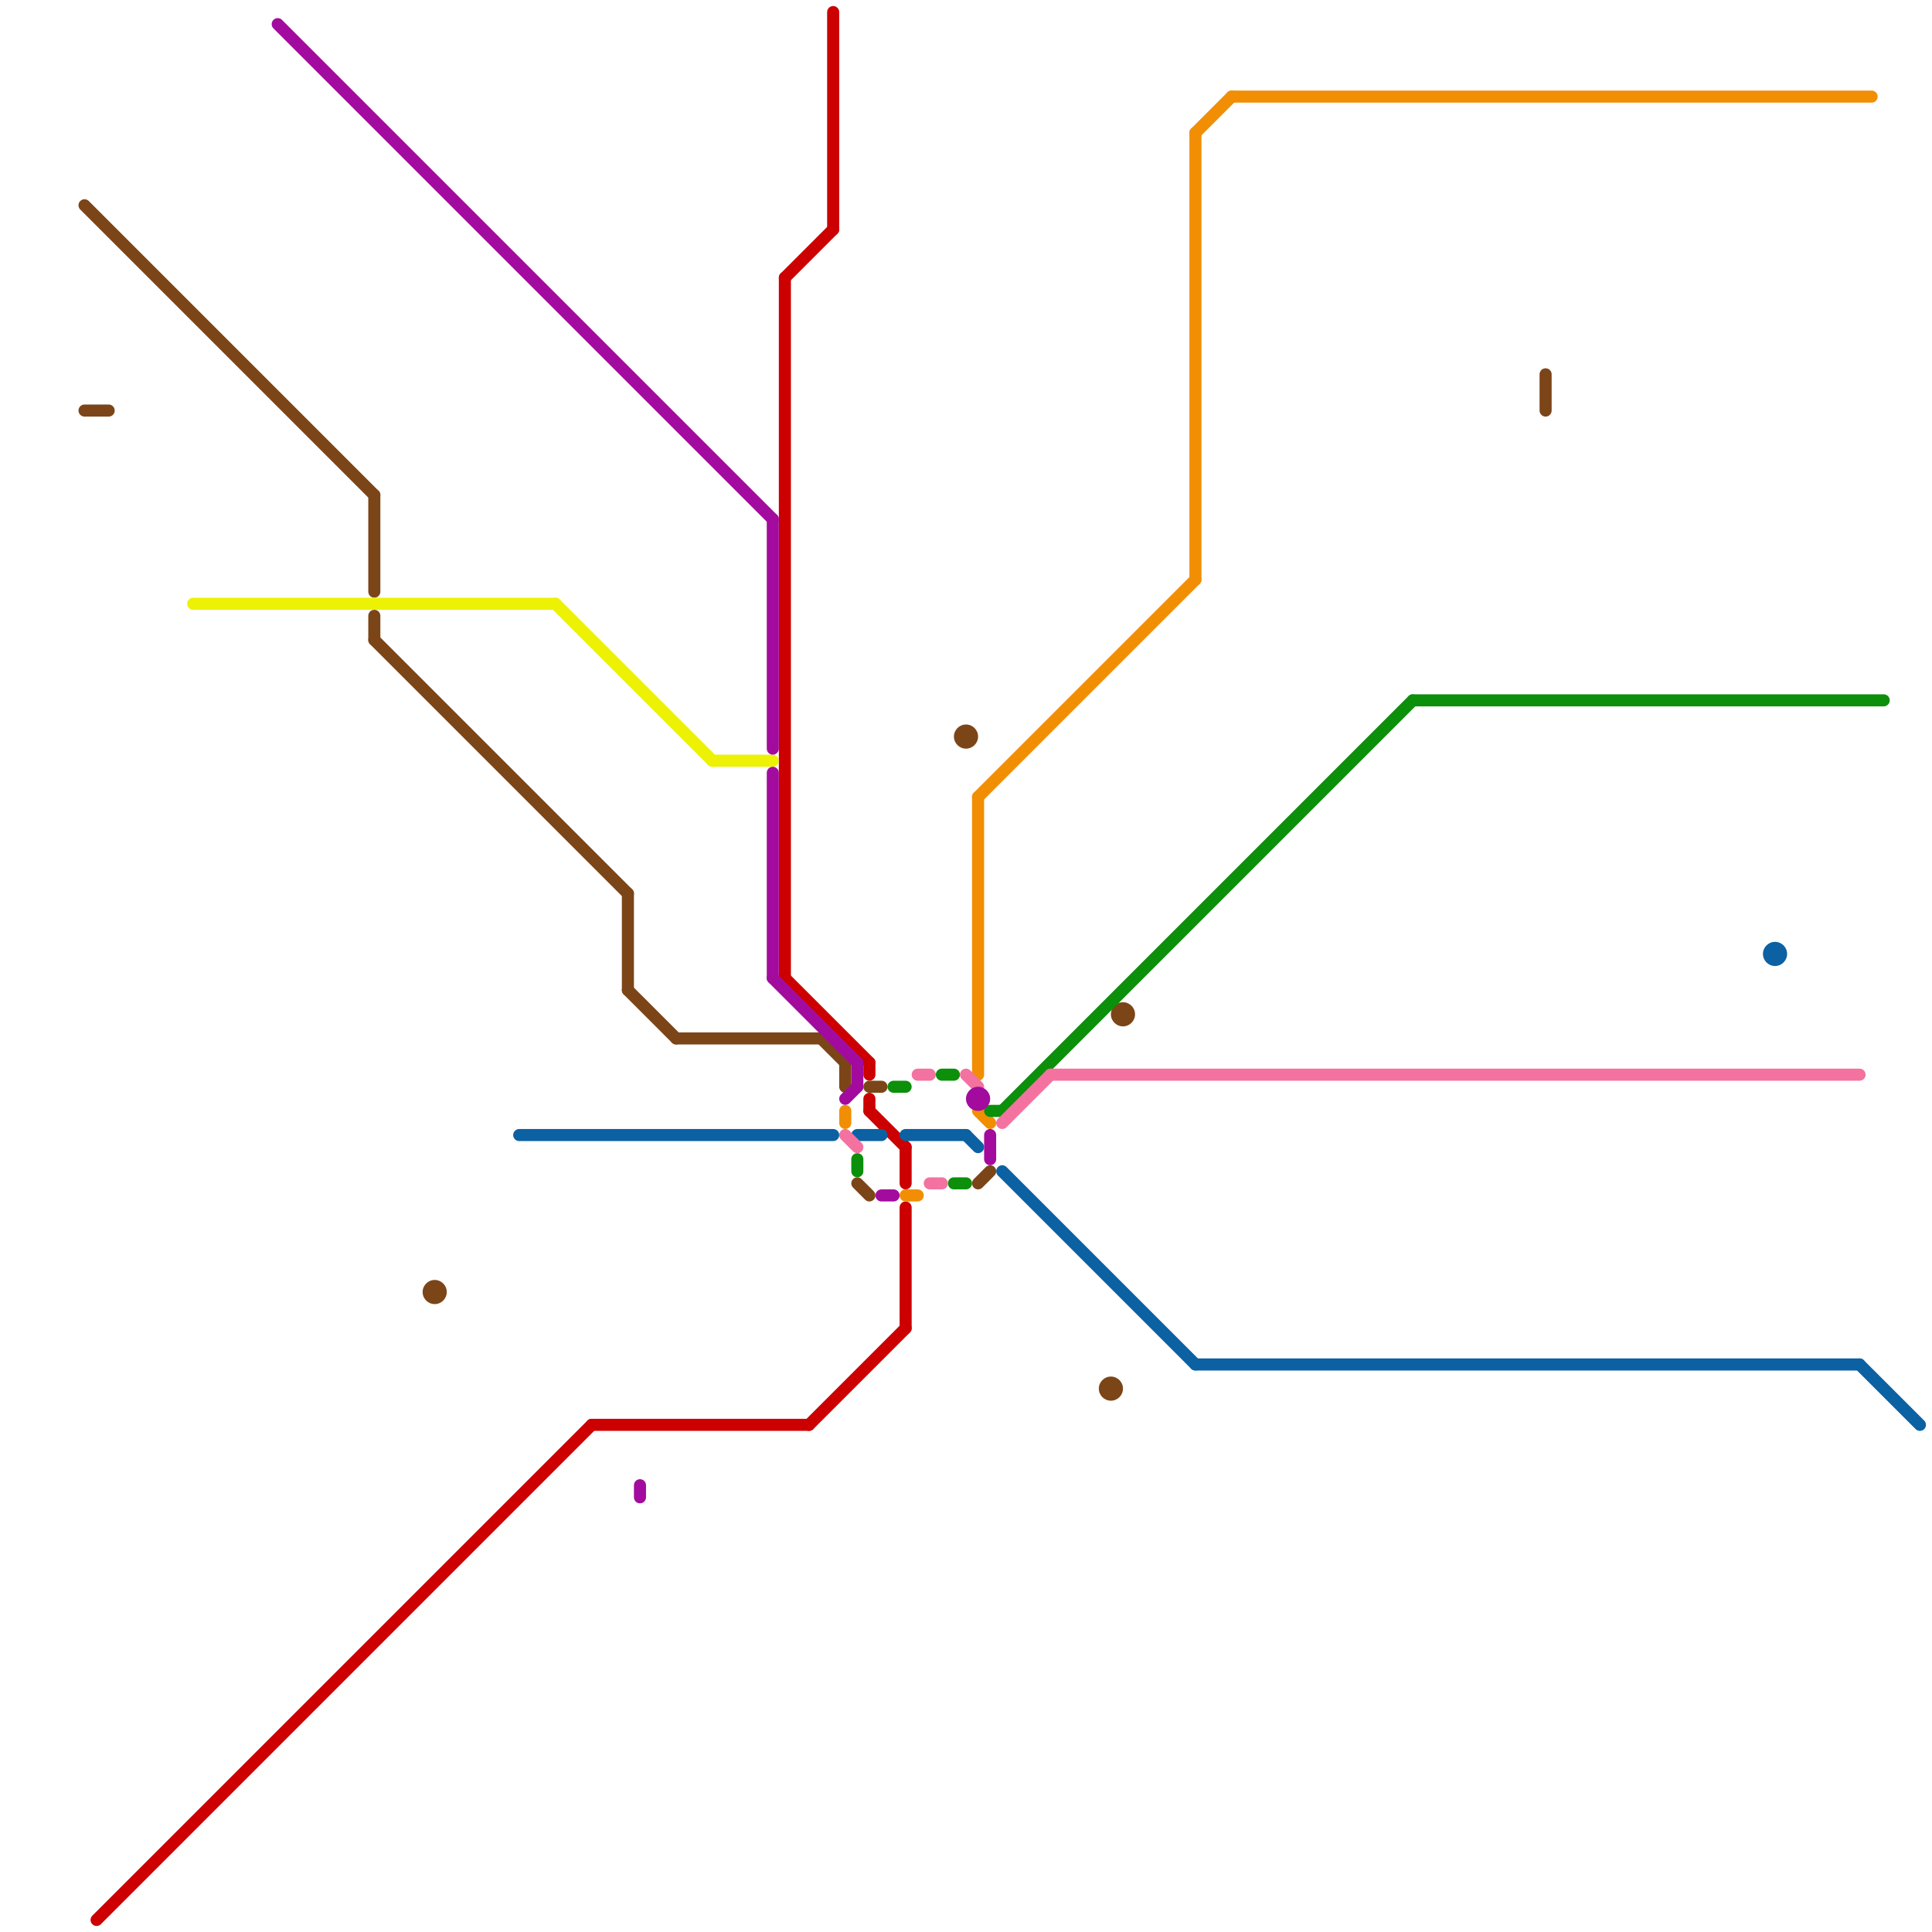 
<svg version="1.1" xmlns="http://www.w3.org/2000/svg" viewBox="0 0 160 160">
<style>text { font: 1px Helvetica; font-weight: 600; white-space: pre; dominant-baseline: central; } line { stroke-width: 1; fill: none; stroke-linecap: round; stroke-linejoin: round; } .c0 { stroke: #cc0000 } .c1 { stroke: #7c4518 } .c2 { stroke: #f18e04 } .c3 { stroke: #0b61a2 } .c4 { stroke: #0c8f0a } .c5 { stroke: #f3729f } .c6 { stroke: #edf104 } .c7 { stroke: #a20b9d }</style><defs><g id="wm-xf"><circle r="1.2" fill="#000"/><circle r="0.9" fill="#fff"/><circle r="0.6" fill="#000"/><circle r="0.3" fill="#fff"/></g><g id="wm"><circle r="0.6" fill="#000"/><circle r="0.3" fill="#fff"/></g></defs><line class="c0" x1="65" y1="81" x2="72" y2="88"/><line class="c0" x1="72" y1="92" x2="75" y2="95"/><line class="c0" x1="67" y1="118" x2="75" y2="110"/><line class="c0" x1="65" y1="23" x2="65" y2="81"/><line class="c0" x1="75" y1="100" x2="75" y2="110"/><line class="c0" x1="72" y1="88" x2="72" y2="89"/><line class="c0" x1="75" y1="95" x2="75" y2="98"/><line class="c0" x1="8" y1="159" x2="49" y2="118"/><line class="c0" x1="69" y1="1" x2="69" y2="19"/><line class="c0" x1="49" y1="118" x2="67" y2="118"/><line class="c0" x1="65" y1="23" x2="69" y2="19"/><line class="c0" x1="72" y1="91" x2="72" y2="92"/><line class="c1" x1="128" y1="31" x2="128" y2="34"/><line class="c1" x1="7" y1="17" x2="31" y2="41"/><line class="c1" x1="52" y1="74" x2="52" y2="82"/><line class="c1" x1="72" y1="90" x2="73" y2="90"/><line class="c1" x1="81" y1="98" x2="82" y2="97"/><line class="c1" x1="68" y1="86" x2="70" y2="88"/><line class="c1" x1="7" y1="34" x2="9" y2="34"/><line class="c1" x1="70" y1="88" x2="70" y2="90"/><line class="c1" x1="31" y1="53" x2="52" y2="74"/><line class="c1" x1="71" y1="98" x2="72" y2="99"/><line class="c1" x1="56" y1="86" x2="68" y2="86"/><line class="c1" x1="52" y1="82" x2="56" y2="86"/><line class="c1" x1="31" y1="51" x2="31" y2="53"/><line class="c1" x1="31" y1="41" x2="31" y2="49"/><circle cx="36" cy="107" r="1" fill="#7c4518" /><circle cx="92" cy="115" r="1" fill="#7c4518" /><circle cx="80" cy="61" r="1" fill="#7c4518" /><circle cx="93" cy="84" r="1" fill="#7c4518" /><line class="c2" x1="70" y1="92" x2="70" y2="93"/><line class="c2" x1="75" y1="99" x2="76" y2="99"/><line class="c2" x1="99" y1="11" x2="99" y2="48"/><line class="c2" x1="99" y1="11" x2="102" y2="8"/><line class="c2" x1="81" y1="66" x2="99" y2="48"/><line class="c2" x1="81" y1="92" x2="82" y2="93"/><line class="c2" x1="81" y1="66" x2="81" y2="89"/><line class="c2" x1="102" y1="8" x2="155" y2="8"/><line class="c3" x1="99" y1="113" x2="154" y2="113"/><line class="c3" x1="43" y1="94" x2="69" y2="94"/><line class="c3" x1="71" y1="94" x2="73" y2="94"/><line class="c3" x1="83" y1="97" x2="99" y2="113"/><line class="c3" x1="75" y1="94" x2="80" y2="94"/><line class="c3" x1="154" y1="113" x2="159" y2="118"/><line class="c3" x1="80" y1="94" x2="81" y2="95"/><circle cx="147" cy="79" r="1" fill="#0b61a2" /><line class="c4" x1="83" y1="92" x2="117" y2="58"/><line class="c4" x1="71" y1="96" x2="71" y2="97"/><line class="c4" x1="79" y1="98" x2="80" y2="98"/><line class="c4" x1="74" y1="90" x2="75" y2="90"/><line class="c4" x1="78" y1="89" x2="79" y2="89"/><line class="c4" x1="82" y1="92" x2="83" y2="92"/><line class="c4" x1="117" y1="58" x2="156" y2="58"/><line class="c5" x1="76" y1="89" x2="77" y2="89"/><line class="c5" x1="77" y1="98" x2="78" y2="98"/><line class="c5" x1="70" y1="94" x2="71" y2="95"/><line class="c5" x1="87" y1="89" x2="154" y2="89"/><line class="c5" x1="83" y1="93" x2="87" y2="89"/><line class="c5" x1="80" y1="89" x2="81" y2="90"/><line class="c6" x1="16" y1="50" x2="46" y2="50"/><line class="c6" x1="59" y1="63" x2="64" y2="63"/><line class="c6" x1="46" y1="50" x2="59" y2="63"/><line class="c7" x1="82" y1="94" x2="82" y2="96"/><line class="c7" x1="53" y1="123" x2="53" y2="124"/><line class="c7" x1="64" y1="64" x2="64" y2="81"/><line class="c7" x1="23" y1="2" x2="64" y2="43"/><line class="c7" x1="64" y1="81" x2="71" y2="88"/><line class="c7" x1="70" y1="91" x2="71" y2="90"/><line class="c7" x1="64" y1="43" x2="64" y2="62"/><line class="c7" x1="73" y1="99" x2="74" y2="99"/><line class="c7" x1="71" y1="88" x2="71" y2="90"/><circle cx="81" cy="91" r="1" fill="#a20b9d" />
</svg>
